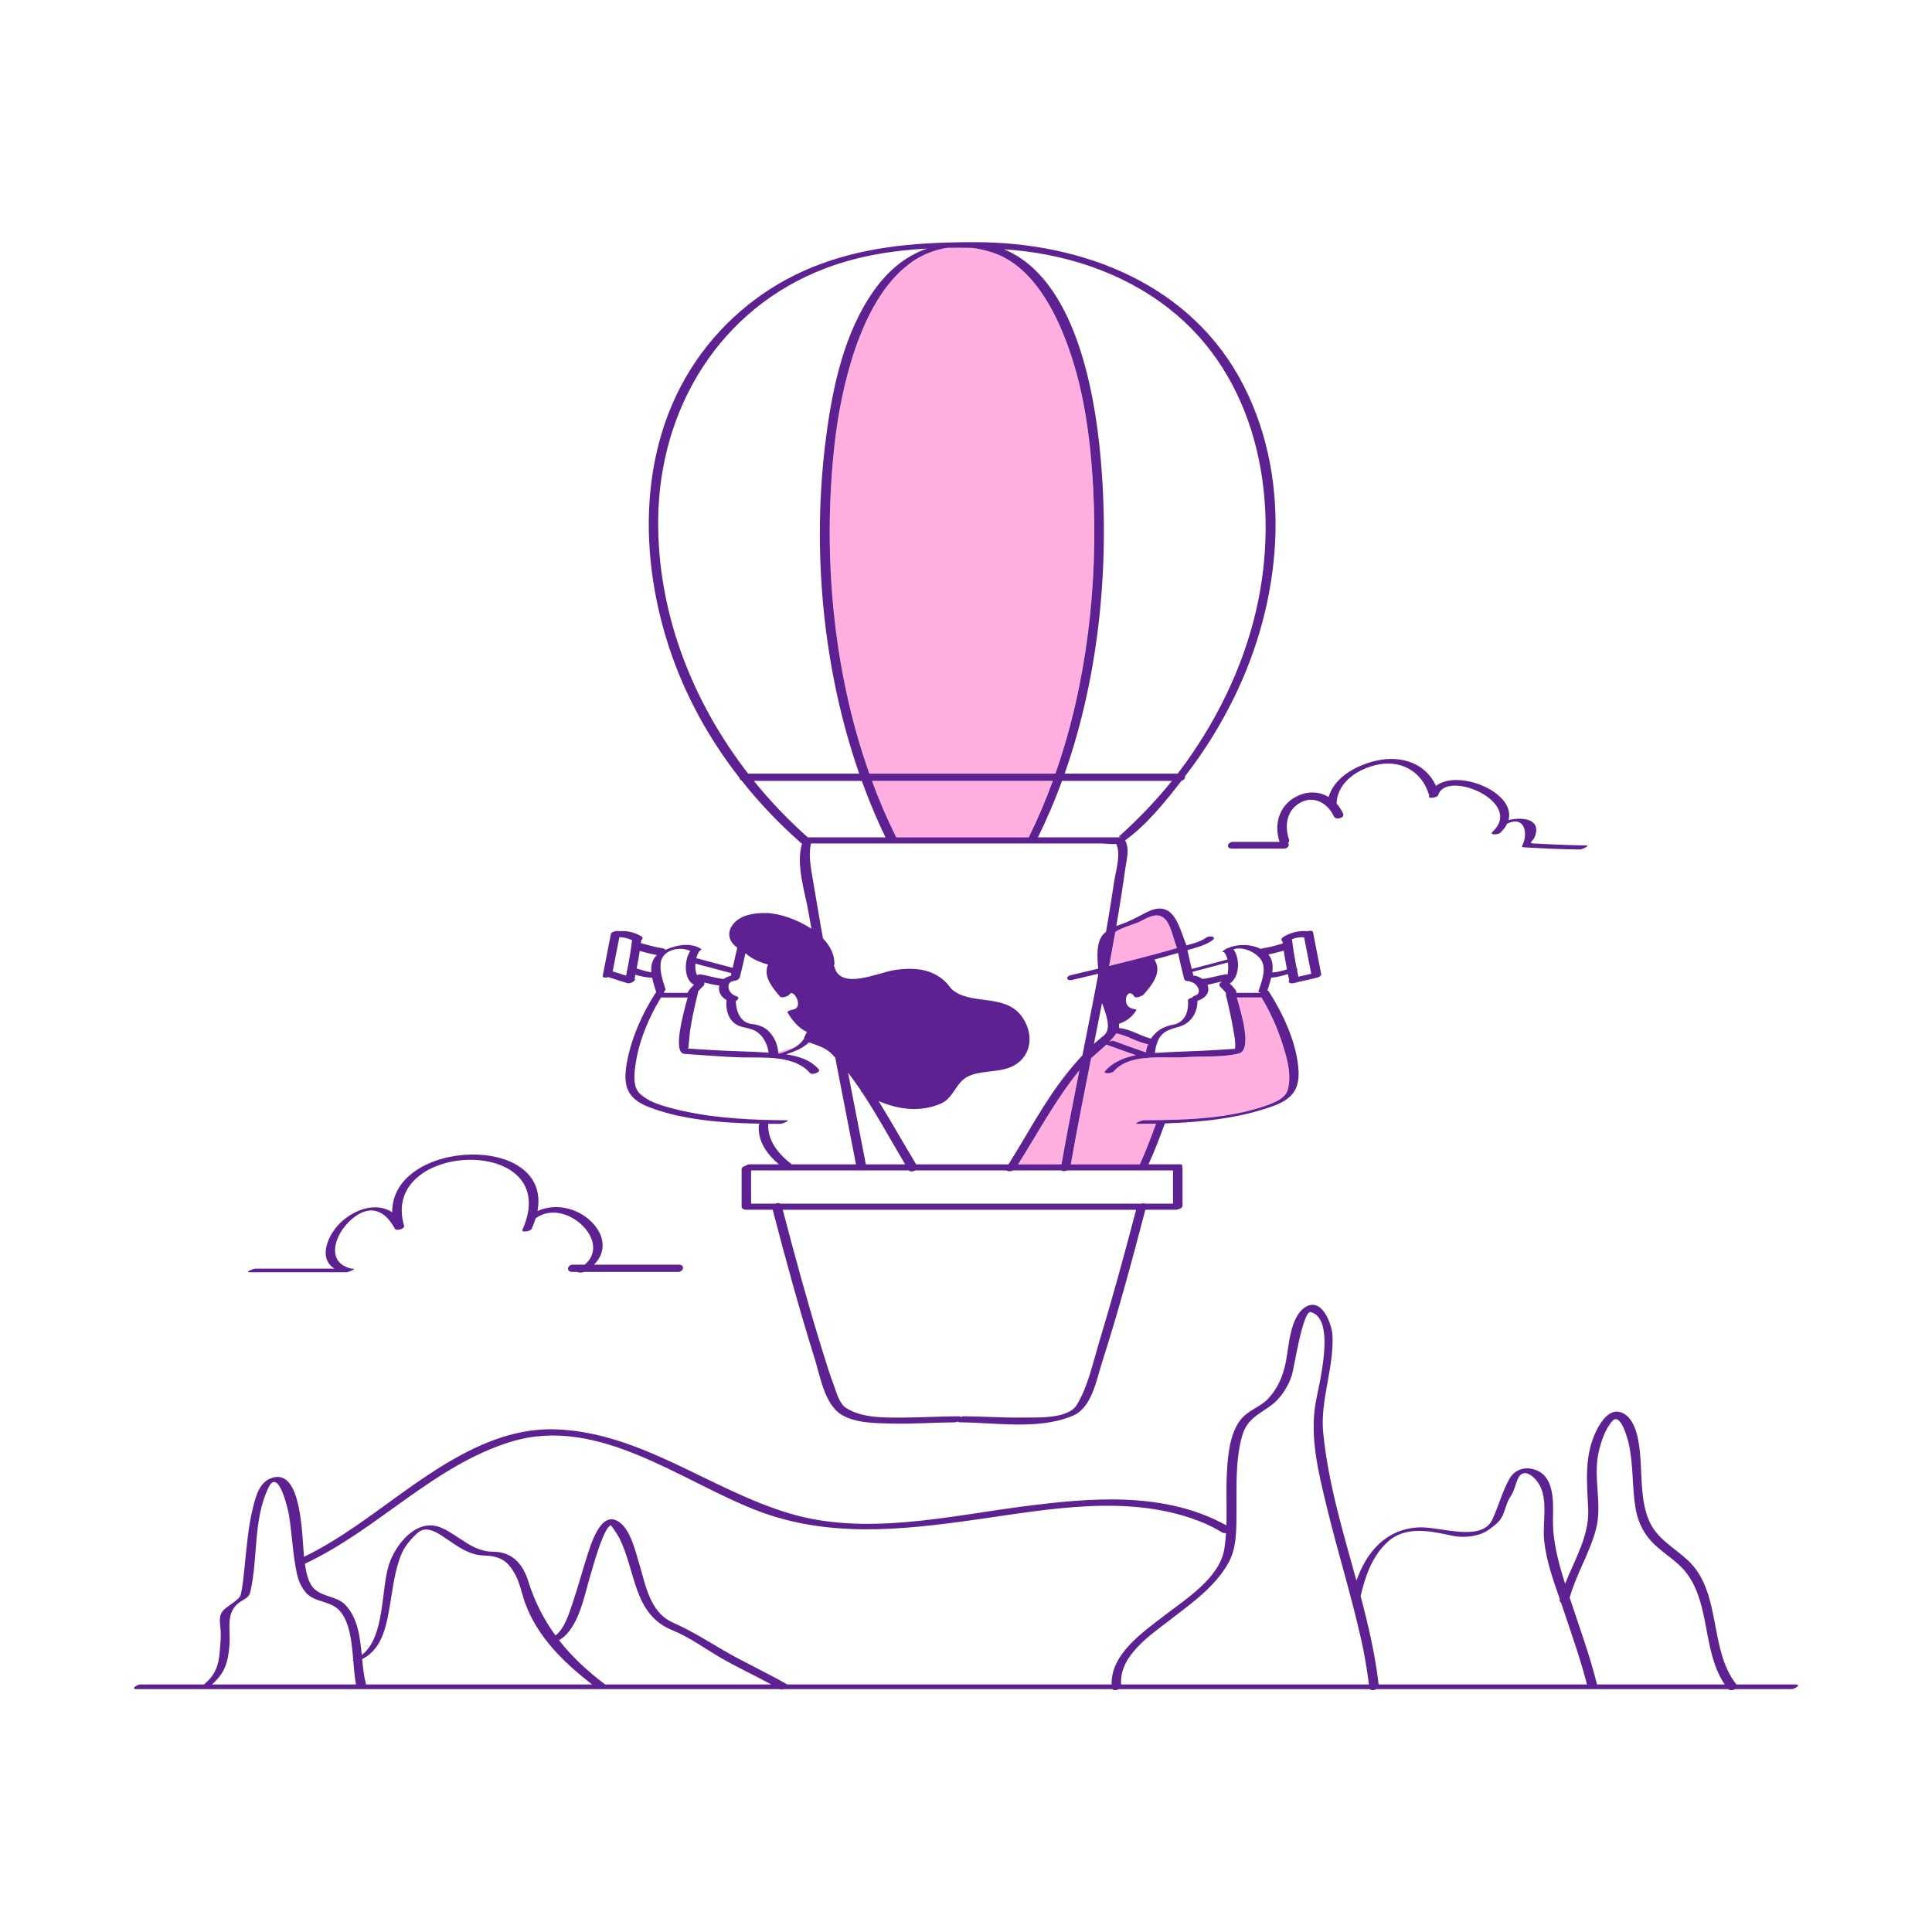 <?xml version="1.0" standalone="no"?>
<svg version="1.1" id="Layer_1" xmlns="http://www.w3.org/2000/svg" xmlns:xlink="http://www.w3.org/1999/xlink" x="0px" y="0px" width="595.28px" height="595.28px" viewBox="0 0 595.28 595.28" enable-background="new 0 0 595.28 595.28" xml:space="preserve">
<path id="color_x5F_2" fill="#ffafdf" d="M253.069,322.585c0.834,0.372,1.632,0.818,2.386,1.42L253.069,322.585z M202.155,309.93
	l1.632-2.599c-0.047,0-0.094,0-0.142,0C203.136,308.178,202.638,309.044,202.155,309.93z M208.222,343.73l0.988,0.102
	c-0.694-0.15-1.387-0.305-2.072-0.475L208.222,343.73z M246.076,323.431l0.16-0.181c-0.223,0.111-0.448,0.221-0.677,0.324
	L246.076,323.431z M239.817,324.575c0.142,0.014,0.284,0.03,0.426,0.044c1.633-0.539,3.208-1.083,4.577-1.879l-5.035,1.393
	C239.798,324.279,239.811,324.427,239.817,324.575z M197.096,336.933c0.04,0.038,0.083,0.07,0.123,0.106l-0.928-1.171
	C196.507,336.258,196.768,336.618,197.096,336.933z M247.699,320.09l-1.458,1.646C246.787,321.269,247.279,320.729,247.699,320.09z
	 M220.076,343.946c4.811,0.604,9.677,0.928,14.497,1.085l-11.523-0.782L220.076,343.946z M349.4,295.709
	c4.432-1.139,8.863-2.297,13.254-3.59c-0.011-0.05-0.021-0.1-0.032-0.148c-0.878-2.21-1.35-4.582-2.333-6.75
	c-1.962-4.32-4.798-3.62-8.667-1.479c-1.933,1.069-5.682,1.833-7.981,3.394c-0.603,3.459-1.231,6.912-1.874,10.362l0.575-0.019
	C344.696,296.895,347.051,296.313,349.4,295.709z M396.21,325.186c-1.674-6.207-4.163-12.359-7.534-17.867
	c-0.05,0.007-0.1,0.013-0.144,0.013c-2.489,0-4.978,0-7.466,0c1.441,4.946,4.838,16.235,0.554,17.28
	c-5.079,1.239-11.113,0.753-16.323,1.109c-3.288,0.225-7.441-0.092-11.41,0.183c-0.396,0.114-0.826,0.179-1.218,0.108
	c-3.724,0.39-7.185,1.413-9.475,4.067c-0.605,0.702-3.524,0.901-2.697-0.057c2.429-2.814,5.899-4.2,9.503-4.911
	c-3.042-1.064-6.086-2.119-9.101-3.258c-1.502,1.428-3.153,2.777-4.716,4.176c-2.174,10.89-4.323,21.784-6.255,32.72
	c7.095,0,14.188,0,21.283,0c1.808-4.001,3.368-8.099,4.871-12.223c0.042-0.116,0.142-0.221,0.272-0.315
	c-1.988,0.042-3.963,0.064-5.912,0.07c-1.389,0.004,1.331-1.115,1.896-1.117c7.003-0.021,14.529-0.143,21.866-1.012l6.123-0.928
	c3.36-0.629,6.639-1.457,9.754-2.563c2.493-0.886,6.022-2.161,6.758-5.066C397.702,332.189,397.111,328.526,396.21,325.186z
	 M313.688,358.749c4.459,0,8.918,0,13.376,0c1.716-9.688,3.604-19.345,5.524-28.993
	C325.282,338.742,319.828,348.971,313.688,358.749z M341.818,320.944c0.524-0.198,1.072-0.331,1.396-0.207
	c3.255,1.24,6.549,2.373,9.836,3.525c0.127-0.892,0.368-1.752,0.706-2.569c-0.1,0.008-0.193,0.008-0.271-0.008
	c-3.326-0.669-6.229-2.658-9.542-3.288C343.327,319.295,342.604,320.136,341.818,320.944z M324.396,240.611
	c-18.579,0-37.157,0-55.736,0c2.196,5.953,4.688,11.762,7.481,17.386c13.613,0,27.226,0,40.838,0
	C319.758,252.373,322.226,246.563,324.396,240.611z M336.841,150.703c-0.823-15.829-2.957-32.135-8.874-46.951
	c-4.22-10.566-11.159-22.699-22.854-26.177c-1.88-0.559-3.686-0.941-5.428-1.18c-0.517-0.012-1.032-0.026-1.549-0.034h-6.041
	c-0.059,0.001-0.117,0.001-0.175,0.002c-2.764,0.392-5.319,1.223-7.686,2.411l-4.22,2.637
	c-15.077,11.404-21.021,38.614-22.905,55.74c-3.647,33.161-0.623,69.152,10.745,101.214c19.114,0,38.229,0,57.343,0
	C334.963,210.481,338.349,179.683,336.841,150.703z"></path>
<path id="color_x5F_1" d="M187.469,301.072c1.966,0.593,3.898,1.292,5.87,1.869c0.848,0.248,2.845-0.826,2.186-1.418
	c0.085-0.391,0.163-0.785,0.245-1.178c1.701,0.467,3.374,0.896,5.169,0.893c0.312,1.523,0.813,3.047,1.235,4.41
	c0.015,0.047,0.05,0.082,0.095,0.113c-0.147,0.078-0.267,0.167-0.334,0.271c-4.113,6.366-7.495,14.057-8.812,21.541
	c-1.251,7.113,0.124,10.949,6.868,13.554c2.3,0.888,4.693,1.622,7.149,2.229c0.685,0.17,1.377,0.324,2.072,0.475
	c8.061,1.746,16.691,2.243,24.895,2.389c-0.175,0.132-0.29,0.286-0.303,0.461c-0.379,5.01,2.559,8.977,6.172,12.067
	c-3.017,0-6.034,0-9.051,0c-0.39,0-0.836,0.188-1.202,0.444c-0.642,0.15-1.219,0.539-1.219,1.058c0,3.847,0,7.692,0,11.539
	c0,0.413,0.253,0.657,0.608,0.771c0.128,0.114,0.365,0.188,0.748,0.188c2.739,0,5.478,0,8.217,0
	c4.019,15.38,8.205,30.741,12.955,45.914c1.669,5.33,3.031,14.024,8.213,17.208c4.36,2.678,10.66,2.632,15.567,2.757
	c6.461,0.164,12.916-0.34,19.375-0.377c0.279-0.001,0.585-0.102,0.871-0.251c0.11,0.148,0.354,0.248,0.797,0.251
	c11.149,0.064,24.136,2.416,34.728-2.044c5.838-2.458,7.234-11.002,8.949-16.333c4.996-15.534,9.243-31.337,13.368-47.125
	c3.153,0,6.307,0,9.46,0c0.222,0,0.461-0.062,0.693-0.161c0.673-0.135,1.301-0.533,1.301-1.073c0-3.847,0-7.692,0-11.539
	c0-0.19-0.057-0.343-0.148-0.466c0.218-0.402,0.078-0.761-0.779-0.761c-3.184,0-6.367,0-9.551,0
	c1.887-4.12,3.497-8.349,5.049-12.606c11.153-0.355,22.66-1.547,32.979-5.212c5.502-1.955,8.483-4.638,8.21-10.75
	c-0.379-8.463-4.715-17.782-9.251-24.804c-0.078-0.12-0.229-0.181-0.418-0.199c0.063-0.06,0.111-0.121,0.132-0.187
	c0.367-1.188,0.792-2.468,1.106-3.755c1.762-0.105,3.447-0.609,5.152-1.089c0.127,0.625,0.254,1.251,0.388,1.872
	c-0.109,0.146-0.168,0.311-0.118,0.496c0.166,0.618,1.221,0.494,1.653,0.375c2.335-0.646,4.734-1.021,7.068-1.666
	c0.434-0.12,1.412-0.528,1.245-1.152c-0.837-4.289-1.674-8.578-2.51-12.867c-0.092-0.468-0.928-0.496-1.681-0.281
	c-2.665-0.23-5.273,0.395-7.539,1.827c-0.463,0.292-0.8,0.971-0.202,1.324c0.007,0.004,0.016,0.004,0.021,0.008
	c0.026,0.212,0.059,0.425,0.086,0.637c-1.988,0.538-3.969,1.157-6.009,1.445c-0.244,0.034-0.513,0.104-0.759,0.216
	c-2.976-1.485-6.928-1.627-10.006-0.293c-0.436,0.105-0.851,0.311-1.103,0.568c-0.146,0.088-0.294,0.174-0.435,0.27
	c-0.504,0.346-0.247,0.455,0.243,0.442c0.022,0.054,0.048,0.106,0.089,0.159c0.467,0.606,0.752,1.345,0.925,2.115
	c-3.665,0.975-7.329,1.948-10.993,2.922c-0.468-1.93-0.911-3.863-1.332-5.804c2.504-0.757,5.523-1.448,7.656-3.015
	c1.583-1.162-0.889-1.56-1.805-0.887c-1.691,1.242-4.023,1.869-6.172,2.443c-0.008-0.036-0.017-0.072-0.024-0.109
	c-0.032-0.082-0.064-0.166-0.097-0.248c-2.357-6.04-3.97-14.072-12.241-9.803c-2.639,1.362-5.005,2.719-7.847,3.687
	c-0.482,0.165-0.944,0.332-1.389,0.513c0.253-1.473,0.509-2.945,0.754-4.419c0.736-4.427,1.403-8.863,2.033-13.306
	c0.426-3,1.362-6.013-0.058-8.685c6.567-4.692,12.36-11.888,17.372-18.37c0.767-0.178,1.181-0.845,1.08-1.4
	c0.191-0.249,0.385-0.5,0.574-0.745c5.6-7.271,10.412-15.114,14.467-23.342c14.533-29.488,18.311-66.063,3.125-96.057
	c-15.852-31.311-49.416-44.4-82.984-44.4c-0.658,0-1.314,0.005-1.971,0.009c-0.144-0.002-0.284-0.009-0.428-0.009
	c-0.186,0-0.365,0.012-0.549,0.014c-16.169,0.141-31.887,1.542-47.094,7.711c-14.527,5.894-27.004,15.989-35.835,28.92
	c-18.763,27.476-17.711,64.03-6.184,94.06c4.757,12.392,11.469,23.941,19.625,34.377c0.018,0.34,0.218,0.65,0.631,0.807
	c5.429,6.846,11.477,13.204,18.021,18.98c0.036,0.188,0.218,0.326,0.608,0.367c-2.005,6.469,0.92,15.006,2.007,21.356
	c0.284,1.66,0.585,3.317,0.875,4.978c-4.409-2.972-9.958-4.765-13.836-4.862c-3.391-0.085-7.789,0.442-10.143,3.253
	c-2.22,2.649-1.578,5.5,1.125,7.416c-0.45,2.074-0.916,4.148-1.405,6.217c-3.649-0.971-7.299-1.94-10.948-2.91
	c-0.071-0.02-0.167-0.021-0.275-0.014c0.229-0.913,0.573-1.724,0.995-2.272c0.011-0.014,0.012-0.025,0.021-0.039
	c0.413-0.218,0.678-0.438,0.555-0.522c-3.159-2.165-7.664-1.334-11.091,0.227c-0.116-0.241-0.392-0.431-0.884-0.5
	c-2.269-0.32-4.46-1.002-6.671-1.584c0.041-0.31,0.085-0.618,0.124-0.928c0.442-0.345,0.607-0.787,0.051-1.138
	c-2.062-1.303-4.442-1.789-6.852-1.615c-0.73-0.258-2.431,0.192-2.564,0.88c-0.837,4.289-1.674,8.578-2.511,12.867
	C185.588,301.27,186.606,301.323,187.469,301.072z M197.219,337.039c-0.04-0.036-0.083-0.068-0.123-0.106
	c-0.328-0.314-0.589-0.675-0.805-1.064c-1.256-2.261-0.793-5.604-0.476-7.911c0.838-6.094,3.282-12.42,6.34-18.027
	c0.483-0.886,0.98-1.752,1.49-2.599c0.047,0,0.095,0,0.142,0c2.697,0,5.394,0,8.091,0c-1.206,4.394-4.79,17.147-0.986,17.385
	c5.887,0.367,11.789,0.941,17.685,1.079c6.688,0.157,16.179-0.767,21.001,4.822c0.654,0.758,3.429-0.278,2.691-1.133
	c-2.543-2.947-6.296-4.074-10.088-4.626c1.156-0.386,2.298-0.796,3.378-1.284c0.229-0.104,0.454-0.213,0.677-0.324
	c1.115-0.559,2.139-1.229,3.012-2.077c0.196,0.075,0.435,0.156,0.759,0.269c1.064,0.369,2.088,0.709,3.063,1.144
	c0.834,0.372,1.632,0.818,2.386,1.42c0.281,0.225,0.559,0.465,0.828,0.737c0.368,0.373,0.707,0.762,1.063,1.143
	c2.108,10.959,4.255,21.91,6.39,32.864c-6.597,0-13.194,0-19.791,0c-4.008-3.107-7.493-7.171-7.255-12.493
	c1.26,0.014,2.511,0.021,3.74,0.025c0.566,0.002,3.288-1.112,1.896-1.117c-2.56-0.008-5.15-0.047-7.753-0.133
	c-4.82-0.157-9.686-0.48-14.497-1.085c-5.389-0.677-10.708-1.702-15.809-3.253C201.747,339.928,199.17,338.854,197.219,337.039z
	 M265.019,335.654c0.07,0.104,0.137,0.211,0.207,0.315c-0.008,0.229,0.11,0.456,0.426,0.65c4.741,7.169,8.836,14.753,13.244,22.129
	c-4.037,0-8.074,0-12.111,0c-1.834-9.417-3.676-18.834-5.498-28.255C262.583,332.16,263.821,333.876,265.019,335.654z
	 M274.026,300.949c0.986-0.181,1.969-0.332,2.94-0.435L274.026,300.949z M225.508,302.415c0.145-0.032,0.324-0.101,0.5-0.192
	c0.782-0.005,1.751-0.422,1.937-1.129c0.643-2.451,1.195-4.928,1.736-7.404c1.925,1.754,4.427,2.809,6.971,3.494
	c-1.592,3.566,1.287,7.122,3.704,9.891c0.485,0.556,2.535-0.092,2.874-0.658c1.253-2.086,4.59,4.107,1.137,4.628
	c-0.166,0.024-1.955,0.487-1.731,0.874c1.292,2.233,3.487,5.039,5.985,5.989c-0.2,0.437-0.401,0.874-0.601,1.311
	c-0.174,0.202-0.348,0.476-0.239,0.735c-0.028,0.045-0.054,0.093-0.083,0.137c-0.419,0.64-0.912,1.179-1.458,1.646
	c-0.44,0.377-0.915,0.71-1.42,1.004c-1.368,0.796-2.944,1.34-4.577,1.879c-0.142-0.014-0.285-0.03-0.426-0.044
	c-0.007-0.148-0.019-0.296-0.032-0.442c-0.22-2.547-1.323-4.896-3.211-6.651c-1.292-1.201-3.223-1.796-4.94-1.974
	c-3.516-0.363-4.887-3.994-4.922-7.094c0.764-0.428,1.23-1.134,0.198-1.461c-1.247-0.396-2.163-1.227-2.431-2.529
	C224.311,303.604,224.642,302.606,225.508,302.415z M223.868,308.14c-0.008,0.027-0.021,0.054-0.024,0.083
	c-0.184,2.233,0.19,4.76,1.819,6.459c1.934,2.018,3.755,1.646,6.242,2.58c2.882,1.082,4.516,4.12,4.929,7.081
	c-5.963-0.424-11.977-0.445-17.947-0.829c-2.289-0.146-4.578-0.291-6.867-0.435c0.129,0.009,0.485-4.731,0.583-5.4
	c0.566-3.828,1.433-7.63,2.361-11.389c0.006-0.026,0.013-0.053,0.019-0.079c0.027-0.111,0.053-0.223,0.081-0.333
	c0.031-0.125,0.015-0.228-0.032-0.313c0.544-0.667,1.159-1.274,1.767-1.882c0.3-0.301,0.317-0.678,0.145-0.973
	c1.562,0.36,3.107,0.796,4.705,0.955c-0.07,0.271-0.118,0.552-0.12,0.852C221.517,306.168,222.539,307.385,223.868,308.14z
	 M338.589,413.806c-1.875,6.21-3.4,13.447-6.802,19.05c-2.703,4.45-12.385,3.856-16.787,3.916
	c-6.03,0.082-12.054-0.359-18.083-0.394c-0.279-0.001-0.585,0.096-0.872,0.242c-0.109-0.147-0.353-0.245-0.796-0.242
	c-5.596,0.032-11.185,0.366-16.781,0.398c-5.702,0.032-12.615,0.224-17.639-2.861c-2.166-1.331-2.97-4.534-3.793-6.751
	c-1.468-3.949-2.716-7.982-3.957-12.008c-4.324-14.026-8.186-28.207-11.902-42.407c36.293,0,72.586,0,108.878,0
	C346.461,386.494,342.696,400.205,338.589,413.806z M361.43,360.622c0,3.418,0,6.836,0,10.254c-2.843,0-5.686,0-8.528,0
	c-0.333-0.148-0.858-0.136-1.354,0c-37.022,0-74.044,0-111.065,0c-0.398-0.254-1.081-0.222-1.651,0c-2.469,0-4.938,0-7.407,0
	c0-3.418,0-6.836,0-10.254c11.071,0,22.142,0,33.213,0c0.095,0,0.189,0,0.284,0c5.036,0,10.072,0,15.108,0
	c0.344,0.459,1.339,0.366,2.034,0c9.335,0,18.669,0,28.004,0c0.396,0.353,1.437,0.337,2.152,0c4.93,0,9.86,0,14.79,0
	c0.376,0.32,1.219,0.281,1.873,0C339.731,360.622,350.581,360.622,361.43,360.622z M360.289,285.221
	c0.983,2.168,1.455,4.54,2.333,6.75c0.011,0.049,0.021,0.099,0.032,0.148c-4.391,1.293-8.822,2.451-13.254,3.59
	c-2.35,0.604-4.704,1.186-7.059,1.77c-0.2,0.049-0.399,0.101-0.6,0.15c0.008-0.044,0.017-0.088,0.024-0.132
	c0.643-3.45,1.271-6.903,1.874-10.362c2.3-1.561,6.049-2.324,7.981-3.394C355.491,281.601,358.327,280.9,360.289,285.221z
	 M364.844,301.588c0.158,0.603,0.811,0.788,1.459,0.691c0.088,0.067,0.188,0.129,0.325,0.158c1.106,0.238,2.063,0.93,2.542,1.975
	c0.416,0.905,0.257,1.941-0.769,2.269c-0.339,0.108-0.882,0.349-1.12,0.712c-0.67,0.172-1.283,0.475-1.254,0.83
	c0.283,3.455-0.938,6.878-4.613,7.505c-1.578,0.269-3.307,0.935-4.583,1.915c-0.88,0.675-1.606,1.48-2.193,2.372
	c-3.294-0.837-6.191-2.832-9.616-3.257c-0.081-0.01-0.166-0.004-0.249-0.007c0.066-0.398,0.051-0.837-0.019-1.293
	c2.286-0.771,4.05-2.052,5.355-4.198c0.102-0.166-0.105-0.248-0.229-0.266c-1.661-0.24-2.836-0.885-2.956-2.629
	c-0.139-2.014,1.371-3.352,2.59-1.291c0.403,0.681,2.504-0.234,2.875-0.658c2.545-2.905,5.875-6.971,3.277-10.76
	c2.446-0.652,4.887-1.329,7.316-2.04C363.563,296.282,364.152,298.949,364.844,301.588z M343.944,318.397
	c3.313,0.63,6.216,2.619,9.542,3.288c0.077,0.016,0.171,0.016,0.271,0.008c-0.338,0.817-0.579,1.678-0.706,2.569
	c-3.287-1.152-6.581-2.285-9.836-3.525c-0.324-0.124-0.872,0.009-1.396,0.207C342.604,320.136,343.327,319.295,343.944,318.397z
	 M380.987,323.104C381.167,323.051,381.258,323.064,380.987,323.104L380.987,323.104z M375.853,303.9
	c0.675,0.675,1.353,1.355,1.938,2.111c-0.085,0.137-0.125,0.283-0.087,0.438c0.039,0.158,0.071,0.318,0.11,0.477
	c-0.051,0.109-0.04,0.208,0.064,0.279c0.816,3.35,1.544,6.723,2.136,10.118c0.322,1.848,0.764,3.935,0.512,5.831
	c-0.152,0.013-0.328,0.027-0.553,0.041c-1.775,0.111-3.552,0.225-5.327,0.338c-6.255,0.4-12.536,0.469-18.784,0.901
	c0.078-1.218,0.376-2.384,0.824-3.525c1.159-2.948,3.33-3.668,6.343-4.476c3.866-1.035,5.923-4.253,5.931-8.072
	c1.895-0.629,3.629-1.892,3.299-4.103c-0.043-0.286-0.136-0.557-0.25-0.817c1.51-0.291,2.991-0.728,4.509-1.002
	C376.077,302.661,375.337,303.384,375.853,303.9z M339.555,309.044c1.24,3.433,3.052,8.044,0.526,10.03
	c-1.042,0.819-2.048,1.683-3.025,2.576C337.895,317.449,338.729,313.248,339.555,309.044z M313.688,358.749
	c6.141-9.778,11.595-20.007,18.9-28.993c-1.921,9.648-3.809,19.305-5.524,28.993C322.605,358.749,318.146,358.749,313.688,358.749z
	 M374.206,344.152c-7.337,0.869-14.863,0.99-21.866,1.012c-0.565,0.002-3.285,1.121-1.896,1.117c1.949-0.006,3.924-0.028,5.912-0.07
	c-0.131,0.095-0.23,0.199-0.272,0.315c-1.503,4.124-3.063,8.222-4.871,12.223c-7.095,0-14.188,0-21.283,0
	c1.932-10.936,4.081-21.83,6.255-32.72c1.563-1.398,3.214-2.748,4.716-4.176c3.015,1.139,6.059,2.193,9.101,3.258
	c-3.604,0.711-7.074,2.097-9.503,4.911c-0.827,0.958,2.092,0.759,2.697,0.057c2.29-2.654,5.751-3.678,9.475-4.067
	c0.392,0.07,0.822,0.006,1.218-0.108c3.969-0.274,8.122,0.042,11.41-0.183c5.21-0.356,11.244,0.13,16.323-1.109
	c4.284-1.045,0.888-12.334-0.554-17.28c2.488,0,4.977,0,7.466,0c0.044,0,0.094-0.006,0.144-0.013
	c3.371,5.508,5.86,11.66,7.534,17.867c0.901,3.341,1.492,7.004,0.631,10.409c-0.735,2.905-4.265,4.181-6.758,5.066
	c-3.115,1.106-6.394,1.935-9.754,2.563C378.313,343.602,376.268,343.908,374.206,344.152z M401.821,288.81
	c0.731,3.746,1.462,7.493,2.192,11.239c-1.316,0.313-2.643,0.581-3.959,0.887c-0.139-0.646-0.272-1.293-0.403-1.941
	c0.069-0.119,0.101-0.25,0.063-0.391c-0.032-0.121-0.107-0.205-0.199-0.271c-0.584-2.961-1.078-5.95-1.445-8.937
	C399.246,288.869,400.506,288.701,401.821,288.81z M395.539,292.914c0.287,1.93,0.627,3.857,0.999,5.773
	c-1.492,0.443-2.981,0.911-4.537,0.917c0.292-2.01,0.122-3.952-1.202-5.501C392.395,293.772,393.963,293.335,395.539,292.914z
	 M388.964,296.512c1.146,2.821-0.406,6.312-1.242,9.017c-0.051,0.165,0.237,0.234,0.646,0.229c-0.091,0.052-0.173,0.102-0.237,0.149
	c-2.411,0-4.822,0-7.234,0c0.077-0.222,0.059-0.464-0.111-0.712c-0.537-0.785-1.194-1.475-1.864-2.148
	c3.102-2.105,3.207-7.649,1.127-10.55C383.116,291.42,387.836,293.731,388.964,296.512z M378.343,296.543
	c0.054,0.443,0.084,0.885,0.094,1.308c0.015,0.599-0.017,1.571-0.225,2.439c-0.208-0.059-0.427-0.079-0.612-0.054
	c-2.408,0.321-4.726,1.197-7.146,1.385c-0.65-0.461-1.391-0.793-2.101-0.945c-0.21-0.045-0.432-0.052-0.652-0.039
	c-0.103-0.395-0.189-0.793-0.288-1.188C371.056,298.48,374.699,297.512,378.343,296.543z M344.711,257.792
	c-0.039,0.035,0.621,0.119,0.695,0.168c-0.138,0-0.279,0.011-0.423,0.037c-0.443,0-0.887,0-1.33,0c-1.901,0-3.803,0-5.704,0
	c-6.047,0-12.094,0-18.141,0c2.773-5.632,5.241-11.44,7.416-17.386c11.289,0,22.578,0,33.867,0
	C356.127,246.783,350.604,252.506,344.711,257.792z M276.141,257.997c-2.792-5.624-5.285-11.433-7.481-17.386
	c18.579,0,37.157,0,55.736,0c-2.171,5.951-4.639,11.762-7.417,17.386C303.367,257.997,289.754,257.997,276.141,257.997z
	 M291.92,76.363c0.058-0.001,0.116-0.001,0.175-0.002c2.016-0.03,4.03-0.031,6.041,0c0.517,0.008,1.033,0.022,1.549,0.034
	c1.742,0.238,3.548,0.621,5.428,1.18c11.695,3.478,18.635,15.61,22.854,26.177c5.917,14.816,8.051,31.122,8.874,46.951
	c1.508,28.979-1.878,59.778-11.644,87.662c-19.114,0-38.229,0-57.343,0c-11.368-32.062-14.392-68.053-10.745-101.214
	c1.883-17.126,7.828-44.336,22.905-55.74c1.334-1.009,2.739-1.894,4.22-2.637C286.601,77.586,289.156,76.755,291.92,76.363z
	 M359.93,94.879c27.113,21.013,34.254,57.593,27.833,89.793c-3.641,18.258-11.706,35.457-22.54,50.529
	c-0.768,1.068-1.554,2.121-2.354,3.164c-11.61,0-23.221,0-34.831,0c10.928-31.094,13.983-65.719,11.02-97.969
	c-1.879-20.441-8.03-54.667-29.721-63.592C327.531,77.994,345.418,83.632,359.93,94.879z M202.8,160.051
	c0.336-34.281,19.064-65.105,51.639-77.419c9.945-3.759,20.518-5.465,31.175-6.046c-6.389,2.258-11.714,6.483-16.238,12.806
	c-9.346,13.059-12.897,30.146-14.908,45.758c-4.344,33.735-1.112,70.543,10.273,103.216c-11.41,0-22.819,0-34.228,0
	C213.196,216.025,202.52,188.634,202.8,160.051z M232.281,240.611c11.085,0,22.17,0,33.256,0c1.804,4.983,3.796,9.868,5.988,14.623
	c0.428,0.928,0.875,1.847,1.329,2.763c-6.319,0-12.638,0-18.957,0c-1.671,0-3.342,0-5.013,0
	C242.892,252.678,237.323,246.855,232.281,240.611z M252.698,284.247c-0.78-4.465-1.534-8.936-2.275-13.407
	c-0.574-3.463-1.396-7.466-0.536-10.97c8.18,0,16.359,0,24.539,0c14.326,0,28.652,0,42.979,0c1.402,0,2.806,0,4.208,0
	c5.796,0,11.592,0,17.388,0c1.18,0,3.235,0.306,4.926,0.163c1.558,3.107-0.211,8.625-0.657,11.683
	c-0.646,4.437-1.372,8.862-2.12,13.282c-0.12,0.711-0.249,1.42-0.371,2.131c-0.159,0.124-0.318,0.25-0.476,0.387
	c-2.696,2.341-2.222,7.629-1.932,10.941c-2.799,0.68-5.6,1.351-8.405,2.002c-1.767,0.41-1.348,1.886,0.396,1.48
	c2.665-0.618,5.324-1.262,7.983-1.906c-0.017,0.229-0.033,0.458-0.044,0.682c-0.557,2.928-1.119,5.854-1.691,8.777
	c-1.023,5.231-2.066,10.459-3.11,15.688c-1.758,1.875-3.423,3.84-5.014,5.849c-6.813,8.606-11.918,18.448-17.747,27.721
	c-9.486,0-18.973,0-28.459,0c-3.92-6.472-7.607-13.079-11.584-19.511c6.167,2.66,12.986,3.572,19.375,0.707
	c3.232-1.45,4.179-5.162,6.733-7.32c3.89-3.287,10.969-1.715,15.583-4.303c5.958-3.341,6.05-10.458,2.226-15.411
	c-5.345-6.922-15.813-2.983-21.51-8.251c-4.197-6.023-10.763-6.829-17.647-5.741c-4.915,0.776-16.58,6.308-18.357-1.065
	c-0.031-0.129-0.101-0.229-0.194-0.31c0.111-0.112,0.183-0.233,0.188-0.36c0.113-3.014-1.307-5.738-3.524-8.049
	C253.279,287.506,252.983,285.877,252.698,284.247z M225.285,299.832c0.022,0.006,0.051,0.007,0.077,0.01
	c-0.069,0.278-0.131,0.559-0.203,0.836c-0.037,0.007-0.078,0.014-0.111,0.021c-0.737,0.163-1.434,0.485-2.015,0.933
	c-2.453-0.174-4.783-1.064-7.22-1.39c-0.354-0.048-0.72,0.046-1.036,0.216c-0.474-0.998-0.614-2.287-0.511-3.554
	C217.939,297.88,221.612,298.856,225.285,299.832z M212.688,293.024c-1.876,2.67-2.133,8.72,1.132,10.386
	c-0.62,0.627-1.222,1.273-1.72,2.002c-0.124,0.182-0.191,0.346-0.219,0.495c-2.451,0-4.903,0-7.355,0
	c0.086-0.136,0.171-0.274,0.258-0.409c0.034-0.053-0.057-0.09-0.22-0.109c0.335-0.168,0.556-0.354,0.505-0.518
	c-0.809-2.618-1.771-5.208-1.526-7.994C203.91,292.701,209.37,291.403,212.688,293.024z M202.408,294.271
	c-1.533,1.411-1.894,3.299-1.719,5.298c-1.53-0.178-3.038-0.739-4.522-1.159c0.354-1.799,0.669-3.607,0.95-5.42
	C198.87,293.467,200.619,293.958,202.408,294.271z M194.742,289.715c-0.374,3.11-0.893,6.226-1.503,9.31
	c-0.161,0.179-0.215,0.356-0.104,0.503c-0.073,0.364-0.15,0.726-0.226,1.088c-1.356-0.444-2.709-0.897-4.08-1.299
	c-0.016-0.005-0.035-0.005-0.052-0.009c0.686-3.511,1.37-7.021,2.056-10.532C192.213,288.756,193.521,289.072,194.742,289.715z
	 M78.677,390.879c8.124,0,16.247,0,24.37,0c-5.333-3.307-1.865-11.118,2.729-14.939c4.615-3.837,10.627-5.334,15.064-2.42
	c-0.178-22.647,49.305-24.645,44.763-0.387c5.457-2.468,12.197-1.02,16.527,3.218c4.444,4.349,4.662,9.582,0.908,13.303
	c8.712,0,17.424,0,26.136,0c1.961,0,1.471,2.236-0.227,2.236c-9.668,0-19.336,0-29.005,0c-0.553,0.28-1.601,0.247-2.095,0
	c-0.522,0-1.045,0-1.567,0c-1.961,0-1.471-2.236,0.227-2.236c1.221,0,2.442,0,3.664,0c8.539-7.189-6.005-20.652-14.875-14.438
	c-0.072,0.051-0.155,0.092-0.244,0.13c-0.313,1.036-0.709,2.11-1.213,3.232c-0.405,0.9-3.263,1.217-2.891,0.389
	c13.274-29.521-44.242-27.695-36.439-1.251c0.009,0.029,0.005,0.058,0.008,0.087c0.081,0.896-2.632,1.618-2.906,0.69
	c-1.539-2.928-4.262-5.928-7.923-5.492c-3.131,0.371-6.097,3-7.9,5.452c-3.326,4.522-4.278,10.851,2.445,12.427
	c0.147,0,0.294,0,0.441,0c1.39,0-1.33,1.117-1.896,1.117c-0.201,0-0.403,0-0.604,0c-0.083,0-0.167,0-0.25,0
	c-9.715,0-19.431,0-29.146,0C75.39,391.996,78.11,390.879,78.677,390.879z M394.252,259.398c-1.947-5.908,0.213-12.012,6.177-14.43
	c3.206-1.299,6.379-0.943,8.949,0.597c1.787-6.214,8.751-9.866,14.771-11.207c7.59-1.69,15.133,0.76,18.302,7.791
	c6.798-5.332,24.692,1.958,22.35,10.515c4.099-0.922,10.047-0.553,8.203,4.923c-0.603,1.79-2.533,2.183-0.181,2.31
	c1.64,0.088,3.279,0.174,4.92,0.249c3.638,0.165,7.275,0.312,10.917,0.333c1.457,0.008-1.211,1.254-1.861,1.25
	c-5.78-0.032-11.563-0.33-17.333-0.666c-0.154-0.009-0.663-0.093-0.502-0.383c1.853-3.325,1.21-9.564-4.581-6.904
	c-0.453,0.945-1.159,1.9-2.171,2.851c-0.629,0.59-3.498,0.75-2.297-0.377c9.757-9.158-14.256-19.235-16.742-11.346
	c-0.287,0.911-3.176,1.315-2.887,0.4c0.033-0.104,0.072-0.202,0.109-0.304c-0.052-0.049-0.094-0.104-0.115-0.174
	c-2.078-6.824-8.164-10.598-15.285-9.325c-5.981,1.069-12.849,5.14-13.149,11.882c-0.003,0.066-0.019,0.129-0.044,0.19
	c0.813,0.901,1.511,1.952,2.044,3.142c0.585,1.306-2.292,2.129-2.898,0.777c-1.767-3.942-6.096-6.5-10.239-4.222
	c-4.297,2.363-4.991,7.109-3.529,11.444c0.134,0.398-0.014,0.744-0.297,1.007c0.588,0.584-0.056,1.755-1.287,1.755
	c-5.333,0-10.666,0-16,0c-1.968,0-1.371-2.078,0.27-2.078C384.659,259.398,389.455,259.398,394.252,259.398z M553.219,519.005
	c-6.072,0-12.145,0-18.217,0c-8.655-11.004-4.397-28.408-14.938-38.247c-4.256-3.973-9.548-6.608-11.966-12.215
	c-2.671-6.193-2.16-13.88-2.752-20.439c-0.366-4.055-1.269-11.3-5.879-12.936c-3.518-1.248-6.154,2.823-7.449,5.359
	c-3.986,7.808-3.055,16.067-2.666,24.471c0.375,8.102-4.128,15.45-7.11,22.984c-2.075-6.494-3.851-13.086-3.749-19.945
	c0.076-5.166,0.582-13.303-5.692-15.25c-3.144-0.975-6.178,0.059-7.782,2.971c-2.141,3.887-3.33,8.344-5.152,12.335
	c-3.347,7.328-16.441,2.106-22.928,2.522c-10.173,0.652-15.907,7.744-19.001,16.395c-4.137-15.047-8.709-30.002-10.236-45.567
	c-0.978-9.961,3.292-19.812,2.864-29.853c-0.154-3.602-3.323-12.253-8.525-8.75c-4.586,3.089-4.884,11.945-5.854,16.789
	c-0.844,4.209-2.294,7.808-5.226,11.092c-2.605,2.918-6.545,3.738-8.924,6.997c-3.133,4.291-3.688,10.594-3.988,15.689
	c-0.328,5.552,0.008,11.066-0.175,16.585c-19.067-10.549-41.806-8.54-62.656-5.832c-23.405,3.041-48.571,9.086-71.828,2.186
	c-24.538-7.28-45.603-24.875-71.906-25.939c-23.48-0.95-43.593,17.285-61.73,29.698c-5.159,3.53-10.459,6.86-16.089,9.577
	c-0.623-7.307-0.832-26.769-9.53-24.422c-4.011,1.082-5.159,5.217-6.085,8.84c-1.602,6.265-2.067,12.842-2.745,19.254
	c-0.281,2.659-0.521,5.35-1.113,7.962c-0.402,1.773-4.478,3.534-5.706,5.251c-1.065,1.488-0.722,3.437-0.552,5.108
	c0.246,2.421-0.029,4.801-0.222,7.214c-0.364,4.572-1.516,7.246-4.822,10.116c-6.548,0-13.096,0-19.644,0
	c-0.949,0-3.13,1.439-1.182,1.439c66.051,0,132.102,0,198.152,0c0.006,0.004,0.013,0.007,0.019,0.011
	c0.304,0.177,0.821,0.14,1.316-0.011c33.717,0,67.433,0,101.151,0c0.356,0.462,1.339,0.393,2.033,0c21.672,0,43.343,0,65.015,0
	c4.106,0,8.213,0,12.319,0c0.361,0.463,1.345,0.394,2.038,0c36.127,0,72.253,0,108.379,0c0.502,0.505,1.501,0.396,2.152,0
	c5.801,0,11.601,0,17.4,0C552.986,520.444,555.167,519.005,553.219,519.005z M65.294,519.005c3.949-3.472,4.976-6.673,5.415-12.172
	c0.397-4.982-1.427-10.203,3.451-13.385c1.605-1.046,2.569-1.194,3.006-3.12c2.367-10.448,0.805-22.133,5.566-31.996
	c3.017-6.251,5.962,6.43,6.291,8.441c0.985,6.023,1.163,12.162,2.467,18.136c0.487,2.233,1.29,4.019,2.737,5.766
	c2.07,2.5,5.851,2.618,8.521,4.106c4.741,2.642,5.531,10.03,6.085,16.633c-0.273,0.164-0.21,0.257,0.025,0.3
	c0.225,2.708,0.422,5.265,0.846,7.291C94.9,519.005,80.098,519.005,65.294,519.005z M112.784,519.005
	c-0.646-2.431-0.937-5.101-1.201-7.821c6.486-3.162,7.64-11.08,8.728-17.611c0.8-4.805,1.4-9.67,3.175-14.236
	c1.077-2.771,3.077-5.185,5.285-7.117c2.839-2.486,6.649,0.486,9.008,2.072c3.523,2.369,6.774,4.792,11.145,4.967
	c4.952,0.197,7.346,1.329,9.824,5.875c1.458,2.675,2.003,5.905,3.039,8.756c3.831,10.55,11.996,18.428,20.653,25.116
	C159.221,519.005,136.002,519.005,112.784,519.005z M186.438,519.005c-5.521-4.187-10.271-8.602-14.188-13.624
	c0.014-0.007,0.029-0.012,0.042-0.02c5.953-3.462,7.716-13.61,9.5-19.592c1.219-4.088,2.33-8.256,4.013-12.185
	c0.514-1.2,1.17-2.79,2.252-3.601c0.295-0.223,2.431,3.266,2.664,3.719c5.307,10.332,4.253,23.626,16.404,28.579
	c5.374,2.19,9.766,5.489,14.735,8.388c5.142,3.001,10.564,5.487,15.788,8.335C220.578,519.005,203.508,519.005,186.438,519.005z
	 M242.537,519.005c-0.006-0.003-0.008-0.007-0.014-0.011c-6.33-3.683-13.04-6.673-19.369-10.365
	c-5.339-3.115-10.164-6.171-15.839-8.698c-7.129-3.175-8.349-11.49-10.385-18.196c-1.162-3.825-2.595-10.245-6.148-12.77
	c-5.615-3.99-8.8,7.141-9.845,10.375c-1.549,4.793-2.838,9.665-4.459,14.436c-1.078,3.174-2.435,7.918-5.316,10.149
	c-3.572-4.889-6.396-10.354-8.399-16.739c-1.672-5.329-4.965-9.044-10.712-9.062c-6.572-0.021-10.36-4.858-15.969-7.353
	c-7.498-3.333-14.05,4.873-16.15,11.031c-2.62,7.684-1.207,22.599-8.469,28.135c-0.553-5.695-1.232-11.458-5.106-15.494
	c-2.467-2.57-6.706-2.35-9.405-4.779c-2.066-1.859-2.574-5.225-3.025-7.855c22.382-10.407,39.642-30.304,63.584-37.604
	c26.633-8.121,51.836,11.891,75.341,21.068c22.019,8.598,44.592,6.218,67.465,2.996c23.091-3.253,48.589-8.354,70.884,1.116
	c1.905,0.809,3.713,1.808,5.498,2.848c0.281,0.164,0.667,0.181,1.057,0.105c-0.104,1.611-0.253,3.225-0.507,4.839
	c-1.416,9.001-11.9,15.526-18.486,20.61c-6.655,5.137-16.479,11.815-16.264,21.218C309.178,519.005,275.857,519.005,242.537,519.005
	z M345.439,519.005c-0.679-8.85,9.114-15.274,15.216-19.998c6.55-5.07,13.821-10.153,17.901-17.567
	c2.557-4.645,2.395-10.482,2.434-15.612c0.061-7.847-0.396-15.4,1.635-23.069c1.436-5.416,4.902-6.754,8.965-9.685
	c3-2.163,5.418-5.971,6.49-9.465c0.637-2.077,3.365-19.952,5.776-19.339c8.084,2.057,2.28,23.217,1.452,28.288
	c-1.771,10.834,1.098,21.886,3.651,32.396c3.261,13.418,7.399,26.605,10.409,40.087c1.03,4.615,1.844,9.271,2.418,13.964
	C396.338,519.005,370.889,519.005,345.439,519.005z M424.784,519.005c-1.077-9.226-3.173-18.246-5.555-27.208
	c1.409-6.092,3.483-12.158,8.143-16.549c5.705-5.377,13.519-3.46,20.314-2.021c3.352,0.709,8.156,0.195,10.998-1.874
	c1.674-1.219,3.402-2.414,4.284-4.345c0.945-2.071,1.168-3.992,2.503-5.994c1.001-1.5,1.408-3.373,2.059-5.038
	c1.582-4.055,5.009-1.4,6.65,1.293c2.92,4.79,1.047,12.004,1.583,17.31c0.616,6.104,2.806,12.293,4.855,18.198
	c-0.013,0.05-0.029,0.099-0.043,0.148c-0.108,0.412,0.068,0.673,0.375,0.811c0.287,0.831,0.571,1.656,0.844,2.474
	c2.523,7.559,5.192,15.072,7.179,22.796C467.577,519.005,446.181,519.005,424.784,519.005z M492.074,519.005
	c-2.272-9.065-5.497-17.854-8.427-26.72c2.021-7.303,6.171-13.793,8.101-21.111c2.035-7.721-0.984-15.905,0.833-23.788
	c0.756-3.281,1.909-6.84,4.11-9.458c2.596-3.088,4.814,5.458,5.079,6.583c1.523,6.482,1.065,13.372,2.123,19.949
	c0.576,3.585,1.891,6.816,4.204,9.623c3.473,4.216,8.644,6.534,11.838,10.992c7.117,9.933,4.625,23.81,11.48,33.93
	C518.302,519.005,505.188,519.005,492.074,519.005z" fill="#5d2192"></path>
</svg>